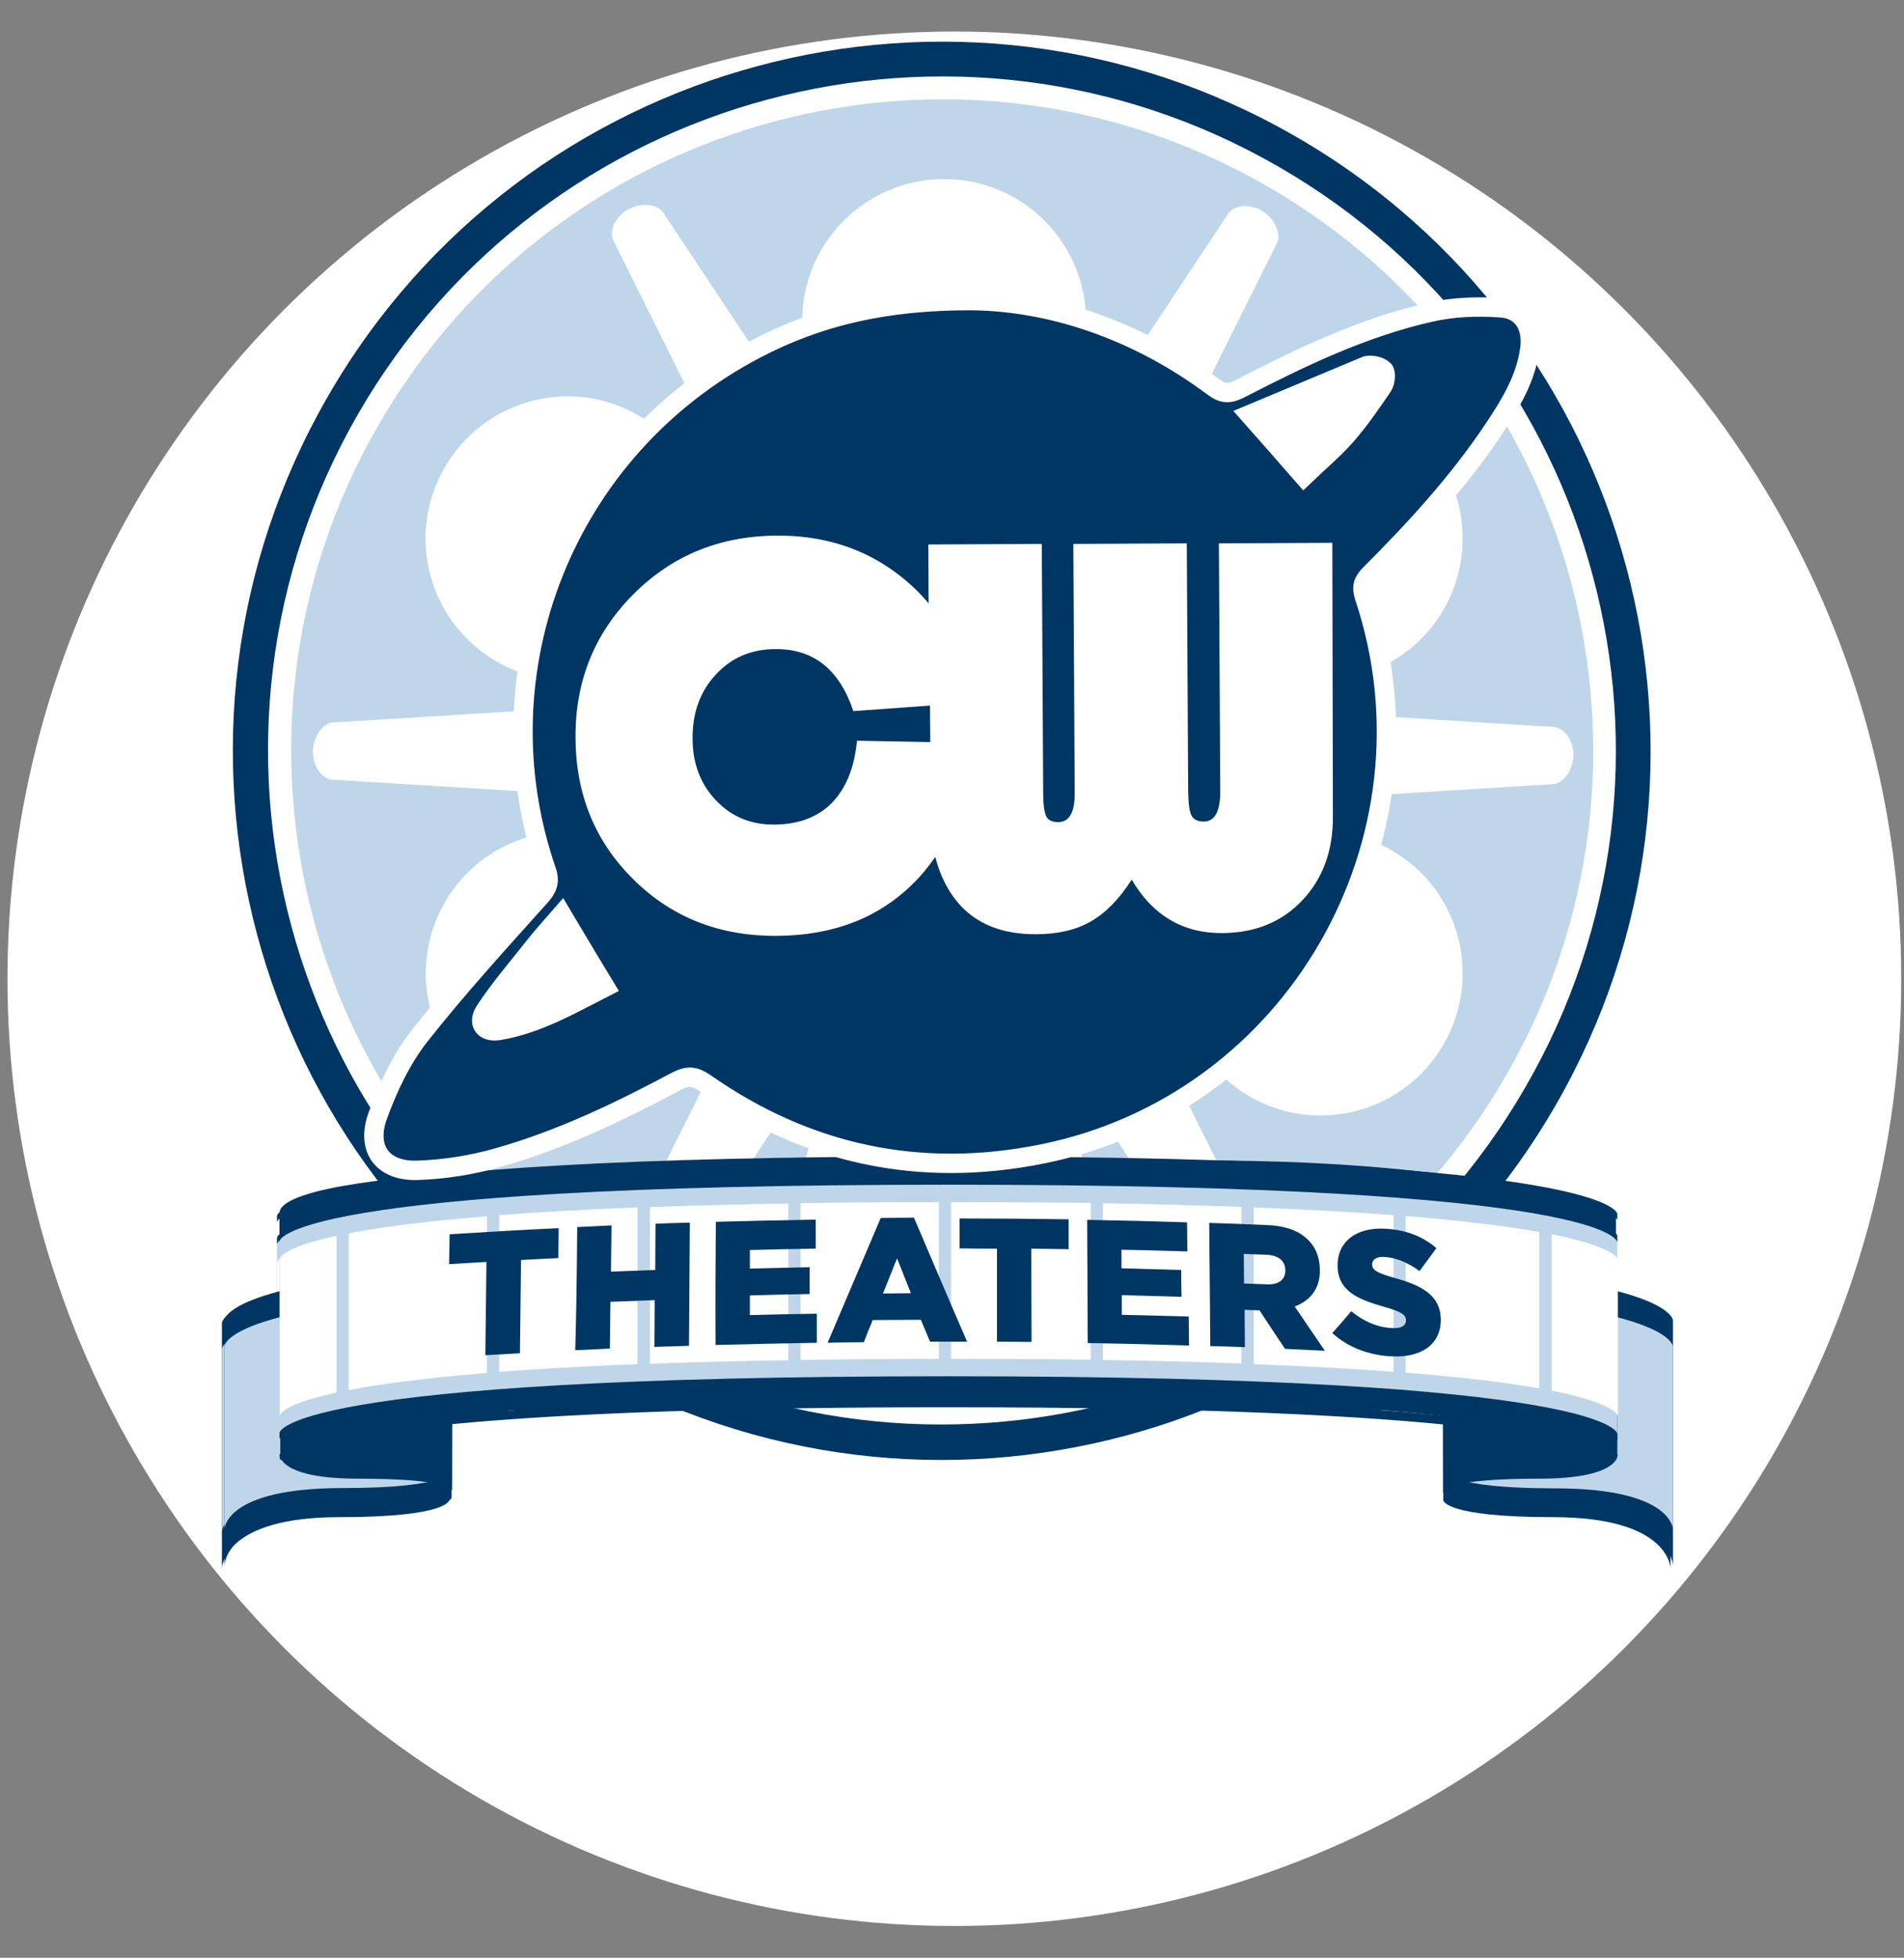<?xml version="1.0" encoding="utf-8"?>
<!-- Generator: Adobe Illustrator 24.0.3, SVG Export Plug-In . SVG Version: 6.00 Build 0)  -->
<svg version="1.1" id="Layer_1" xmlns="http://www.w3.org/2000/svg" xmlns:xlink="http://www.w3.org/1999/xlink" x="0px" y="0px"
	 viewBox="0 0 688.1 707.3" style="enable-background:new 0 0 688.1 707.3;" xml:space="preserve">
<rect x="0" y="0" width="688.1" height="707.3" fill="#808080" stroke="none"/>
<style type="text/css">
	.st0{fill:#FFFFFF;}
	.st1{fill:#003663;}
	.st2{fill:#BFD6EA;}
	.st3{enable-background:new    ;}
	.st4{clip-path:url(#SVGID_5_);}
	.st5{clip-path:url(#SVGID_7_);}
	.st6{fill:#003663;stroke:#FFFFFF;stroke-width:7;stroke-miterlimit:10;}
</style>
<circle class="st0" cx="344.9" cy="353.6" r="342.2"/>
<g>
	<g>
		<g>
			<g>
				<g>
					<g>
						<g>
							<g>
								<g>
									<g>
										<g>
											<g>
												<g>
													<path class="st1" d="M468.4,49.4c-122.5-70.7-279.2-28.8-349.9,93.8s-28.8,279.2,93.8,349.9s279.2,28.8,349.9-93.8
														C632.9,276.8,590.9,120.1,468.4,49.4"/>
												</g>
											</g>
										</g>
										<g>
											<g>
												<g>
													<path class="st0" d="M462.2,60.3C345.7-7,196.8,33,129.5,149.4C62.3,265.9,102.2,414.8,218.6,482
														s265.4,27.3,332.6-89.1C618.6,276.5,578.7,127.5,462.2,60.3"/>
												</g>
											</g>
										</g>
										<g>
											<g>
												<g>
													<path class="st2" d="M458.2,67.4C345.7,2.5,201.8,41,136.8,153.5s-26.4,256.4,86.1,321.3s256.4,26.4,321.3-86.1
														C609.2,276.3,570.7,132.4,458.2,67.4 M230.9,396.1c-24.6,14.2-56,5.8-70.1-18.8c-14.2-24.6-5.8-56,18.8-70.1
														c24.6-14.2,56-5.8,70.1,18.8C263.8,350.5,255.4,381.9,230.9,396.1 M249.6,220.2c-14.2,24.6-45.6,33-70.1,18.8
														c-24.6-14.2-33-45.6-18.8-70.1c14.2-24.6,45.6-33,70.1-18.8C255.4,164.3,263.8,195.7,249.6,220.2 M341.2,481.5
														c-28.4,0-51.3-23-51.3-51.3c0-28.4,23-51.3,51.3-51.3c28.4,0,51.3,23,51.3,51.3C392.6,458.5,369.6,481.5,341.2,481.5
														 M341.2,167.3c-28.4,0-51.3-23-51.3-51.3s23-51.3,51.3-51.3c28.4,0,51.3,23,51.3,51.3S369.6,167.3,341.2,167.3
														 M521.7,377.3c-14.2,24.6-45.6,33-70.1,18.8c-24.6-14.2-33-45.6-18.8-70.1c14.2-24.6,45.6-33,70.1-18.8
														C527.5,321.3,535.9,352.7,521.7,377.3 M502.9,239c-24.6,14.2-56,5.8-70.1-18.8c-14.2-24.6-5.8-56,18.8-70.1
														c24.6-14.2,56-5.8,70.1,18.8C535.9,193.4,527.5,224.8,502.9,239"/>
												</g>
											</g>
										</g>
										<g>
											<g>
												<g>
													<path class="st0" d="M561,262.6l-142-8.8c-3.2-14.5-10.3-28-20.9-38.9L461.4,88c1.8-3.2-0.6-8.8-4.9-11.6
														c-4.4-2.8-10.7-2.7-12.9,1.2l-77.5,117c-16-5.4-33-5.5-48.7-0.8L239.8,77c-1.8-3.2-7.9-3.9-12.5-1.5s-7.7,7.9-5.4,11.8
														l62.5,125.6c-5.4,5.2-10.2,11.2-14.1,18c-4,6.9-6.8,14-8.6,21.4L120.6,261c-3.7,0-7.3,4.9-7.5,10.1s3,10.6,7.5,10.6
														l141.3,8.7c3.7,15,11.6,29,23.3,39.9L222.1,457c-1.8,3.2,0.6,8.8,4.9,11.6c4.4,2.8,10.7,2.7,12.9-1.2l78.5-118.5
														c14.4,4.1,29.5,3.9,43.5,0L441,468.3c1.8,3.2,7.9,3.9,12.5,1.5s7.7-7.9,5.4-11.8l-63.6-127.7
														c5.7-5.3,10.8-11.6,14.9-18.7c3.6-6.3,6.3-12.8,8.1-19.5l142.8-8.8c3.7,0,7.3-4.9,7.5-10.1
														C568.8,268,565.6,262.6,561,262.6"/>
												</g>
											</g>
										</g>
									</g>
								</g>
							</g>
						</g>
						<g>
							<g>
								<g>
									<g>
										<g>
											<g>
												<g>
													<path class="st1" d="M522.5,459.4l-0.9,82.6c0,0,0.3,6.1,39.6,6.1c42.6,0,42.5,18.6,42.5,18.6V478
														C603.7,478.1,603.8,464.5,522.5,459.4"/>
												</g>
											</g>
										</g>
										<g>
											<g>
												<g>
													<path class="st2" d="M522.5,468.8l-0.9,63.8c0,0,0.3,6.1,39.6,6.1c42.6,0,42.5,14.9,42.5,14.9v-66.1
														C603.7,487.5,603.8,473.9,522.5,468.8"/>
												</g>
											</g>
										</g>
										<g>
											<g>
												<g>
													<path class="st1" d="M521.5,539.8L521.5,539.8L521.5,539.8 M555.5,476.8l-34.1,2.6l0.1,60.2c0.1-0.7,2.2-4.4,34-4.4
														c27.7,0,28.1-8,28.1-8V465L555.5,476.8z"/>
												</g>
											</g>
										</g>
										<g>
											<g>
												<g>
													<path class="st1" d="M161.4,459.4C80.1,464.5,80.2,478,80.2,478v88.7c0,0,0-18.6,42.5-18.6c39.3,0,39.6-6.1,39.6-6.1
														L161.4,459.4z"/>
												</g>
											</g>
										</g>
										<g>
											<g>
												<g>
													<path class="st2" d="M161.4,468.8c-81.3,5.1-81.2,18.6-81.2,18.6v66.1c0,0,0-14.9,42.5-14.9c39.3,0,39.6-6.1,39.6-6.1
														L161.4,468.8z"/>
												</g>
											</g>
										</g>
										<g>
											<g>
												<g>
													<path class="st1" d="M162.5,539.8L162.5,539.8L162.5,539.8z M128.5,476.8L100.4,465v62.2c0,0,0.4,8,28.1,8
														c31.8,0,33.9,3.7,34,4.4l0.1-60.2L128.5,476.8z"/>
												</g>
											</g>
										</g>
										<g>
											<g>
												<g>
													<g class="st3">
														<g>
															<g>
																<g>
																	<g>
																		<g>
																			<g>
																				<g>
																					<g>
																						<defs>
																							<path id="SVGID_1_" d="M100.2,528.5L100.2,528.5 M100.2,439.9v88.6c0-0.1,0.6-20.5,242.2-20.5
																								c195.2,0,232.5,13.5,239.7,18.8c1.7,1.3,1.5,0.8,1.5,0.8l0.2-87.3c0,0,0.2-20.9-241.8-20.9
																								S100.2,439.9,100.2,439.9"/>
																						</defs>
																						<clipPath id="SVGID_5_">
																							<use xlink:href="#SVGID_1_"  style="overflow:visible;"/>
																						</clipPath>
																						<g class="st4">
																							<g>
																								<g>
																									<g>
																										<defs>
																											<rect id="SVGID_3_" x="-152.3" y="-136.8" width="865.6" height="865.6"/>
																										</defs>
																										<clipPath id="SVGID_6_">
																											<use xlink:href="#SVGID_3_"  style="overflow:visible;"/>
																										</clipPath>
																									</g>
																								</g>
																							</g>
																						</g>
																					</g>
																				</g>
																			</g>
																		</g>
																	</g>
																</g>
															</g>
														</g>
													</g>
												</g>
											</g>
										</g>
										<g>
											<g>
												<g>
													<path class="st2" d="M341.9,428.7c-242.1,0-241.8,20.5-241.8,20.5V519c0,0-0.1-20.5,242.2-20.5
														c239.9,0,241.3,20.4,241.3,20.9v-69.8C583.8,449.6,584,428.7,341.9,428.7"/>
												</g>
											</g>
										</g>
										<g>
											<g>
												<g>
													<path class="st0" d="M288.4,492.3c15.4-0.2,32-0.4,50-0.4v-56.6c-18,0-34.6,0.1-50,0.4V492.3z M234,493.7
														c14.9-0.6,31.5-1,50-1.3v-56.6c-18.4,0.3-35,0.7-50,1.3V493.7z M179.5,496.6c14-1.1,30.6-2,50-2.8v-56.6
														c-19.4,0.8-35.9,1.7-50,2.8V496.6z M100.2,455.9v56.6c0,0,0-4,20.5-8.4v-56.6C100.1,451.9,100.2,455.9,100.2,455.9
														 M125.1,503.2c11-2.1,27-4.3,50-6.2v-56.6c-23,1.9-38.9,4-50,6.2C125.1,446.6,125.1,503.2,125.1,503.2z M342.8,491.9
														c18.2,0,34.9,0.1,50.5,0.3v-56.6c-15.5-0.2-32.3-0.3-50.5-0.3V491.9z M397.7,492.3c18.4,0.3,35,0.7,50,1.3V437
														c-15-0.5-31.6-1-50-1.3V492.3z M507.1,496.9c21.6,1.7,37.2,3.7,48.3,5.7v-56.5c-11.2-2-26.7-4-48.3-5.8L507.1,496.9
														L507.1,496.9z M559.9,446.9v56.5c23.6,4.7,23.9,9.1,23.9,9.3v-56.6C583.8,456.2,583.8,451.7,559.9,446.9 M452.2,493.8
														c19.6,0.8,36.3,1.7,50.5,2.8V440c-14.2-1.1-30.9-2-50.5-2.8V493.8z"/>
												</g>
											</g>
										</g>
										<g>
											<g>
												<g>
													<path class="st1" d="M341.9,418.8c-242.1,0-241.8,20.5-241.8,20.5v2.3c0,0-0.1-20.5,242.2-20.5
														c239.9,0,241.3,20.4,241.3,20.9v-2.3C583.8,439.6,584,418.8,341.9,418.8"/>
												</g>
											</g>
										</g>
										<g>
											<g>
												<g>
													<path class="st1" d="M341.9,426.7c-242.1,0-241.8,20.5-241.8,20.5v2.3c0,0-0.1-20.5,242.2-20.5
														c239.9,0,241.3,20.4,241.3,20.9v-2.3C583.8,447.6,584,426.7,341.9,426.7"/>
												</g>
											</g>
										</g>
										<g>
											<g>
												<g>
													<path class="st1" d="M341.9,498.2c-242.1,0-241.8,20.5-241.8,20.5v2.3c0,0-0.1-20.5,242.2-20.5
														c239.9,0,241.3,20.4,241.3,20.9v-2.3C583.8,519.1,584,498.2,341.9,498.2"/>
												</g>
											</g>
										</g>
										<g>
											<g>
												<g>
													<path class="st1" d="M341.9,506.2c-242.1,0-241.8,20.5-241.8,20.5l0.2,1.6c0,0,3.5,1,8.9-1.4c2.4-1,2.1-4,7-5.3
														c23.6-5.9,82-13.2,226.2-13.2c189.5,0,230.2,12.7,238.9,18.3c1.4,0.9,1.7,1.4,1.7,1.7l0.7-1.5
														C583.8,527,584,506.2,341.9,506.2 M583.1,528.5l-0.1,0.3C583,528.9,583.1,528.8,583.1,528.5"/>
												</g>
											</g>
										</g>
										<g>
											<g>
												<g>
													<path class="st1" d="M174.9,456.9c-4.5,0.3-9,0.5-13.5,0.8c0.1-3.6,0.1-7.2,0.2-10.8c13.1-0.8,26.2-1.6,39.4-2.2
														c0,3.6-0.1,7.2-0.1,10.8c-4.5,0.2-9,0.5-13.5,0.7c-0.1,11.2-0.3,22.5-0.4,33.7c-4.2,0.2-8.3,0.5-12.5,0.7
														C174.6,479.3,174.8,468.1,174.9,456.9"/>
												</g>
											</g>
										</g>
										<g>
											<g>
												<g>
													<path class="st1" d="M207.7,444.3c4.1-0.2,8.3-0.4,12.4-0.6c-0.1,5.6-0.1,11.1-0.2,16.7c5.3-0.2,10.7-0.4,16-0.6
														c0-5.6,0.1-11.1,0.1-16.7c4.1-0.2,8.3-0.3,12.4-0.4l-0.3,44.5c-4.2,0.1-8.3,0.3-12.5,0.4c0-5.6,0.1-11.3,0.1-16.9
														c-5.3,0.2-10.7,0.4-16,0.6c-0.1,5.6-0.1,11.3-0.2,16.9c-4.2,0.2-8.3,0.4-12.5,0.6C207.4,474,207.6,459.2,207.7,444.3"
														/>
												</g>
											</g>
										</g>
										<g>
											<g>
												<g>
													<path class="st1" d="M257.8,442.4c12-0.3,24.1-0.6,36.1-0.8c0,3.5,0,7,0,10.5c-7.9,0.1-15.9,0.3-23.8,0.5
														c0,2.2,0,4.5,0,6.7c7.2-0.2,14.4-0.3,21.6-0.5c0,3.2,0,6.5,0,9.7c-7.2,0.1-14.4,0.3-21.6,0.5c0,2.4,0,4.7,0,7.1
														c8.1-0.2,16.1-0.4,24.2-0.5c0,3.5,0,7,0,10.5c-12.2,0.2-24.4,0.5-36.6,0.8C257.6,472.1,257.7,457.3,257.8,442.4"/>
												</g>
											</g>
										</g>
										<g>
											<g>
												<g>
													<path class="st1" d="M317.4,441c4,0,8-0.1,12-0.1c6.4,14.9,12.7,29.9,19.2,44.8c-4.5,0-8.9,0-13.4,0
														c-1.1-2.6-2.2-5.3-3.3-7.9c-5.8,0-11.6,0.1-17.4,0.1c-1.1,2.7-2.2,5.3-3.2,8c-4.4,0-8.8,0.1-13.1,0.2
														C304.6,471,311,456,317.4,441 M328.3,468.2c-1.7-4.2-3.3-8.4-5-12.6c-1.7,4.2-3.4,8.5-5.1,12.7
														C321.6,468.3,324.9,468.2,328.3,468.2"/>
												</g>
											</g>
										</g>
										<g>
											<g>
												<g>
													<path class="st1" d="M359.4,452.1c-4.5,0-9,0-13.5-0.1c0-3.6,0-7.2,0-10.8c13.1,0,26.3,0.1,39.4,0.3
														c0,3.6,0,7.2,0,10.8c-4.5-0.1-9-0.1-13.5-0.2c0,11.2,0.1,22.5,0.1,33.7c-4.2,0-8.3-0.1-12.5-0.1
														C359.4,474.6,359.4,463.3,359.4,452.1"/>
												</g>
											</g>
										</g>
										<g>
											<g>
												<g>
													<path class="st1" d="M392,441.7c12,0.2,24.1,0.5,36.1,0.9l0.1,10.5c-7.9-0.2-15.9-0.5-23.8-0.6c0,2.2,0,4.5,0,6.7
														c7.2,0.2,14.4,0.4,21.6,0.6c0,3.2,0,6.5,0.1,9.7c-7.2-0.2-14.4-0.4-21.6-0.6c0,2.4,0,4.7,0,7.1
														c8.1,0.2,16.1,0.4,24.2,0.6c0,3.5,0.1,7,0.1,10.5c-12.2-0.4-24.4-0.7-36.6-0.9L392,441.7z"/>
												</g>
											</g>
										</g>
										<g>
											<g>
												<g>
													<path class="st1" d="M436.1,442.8c7.1,0.2,14.2,0.5,21.2,0.8c6.9,0.3,11.6,2.3,14.7,5.5c2.7,2.7,4,6.2,4.1,10.6v0.1
														c0.1,6.8-3.5,11.1-9.1,13.2c3.6,5.3,7.3,10.7,10.9,16c-4.8-0.2-9.6-0.5-14.4-0.7c-3.1-4.6-6.1-9.2-9.2-13.9h-0.1
														c-1.8-0.1-3.6-0.1-5.3-0.2l0.1,13.5c-4.2-0.2-8.3-0.3-12.5-0.4C436.4,472.5,436.2,457.7,436.1,442.8 M457,465
														c4.2,0.2,6.7-1.8,6.6-5v-0.1c0-3.5-2.6-5.4-6.8-5.6c-2.7-0.1-5.4-0.2-8.2-0.3l0.1,10.7
														C451.5,464.8,454.2,464.9,457,465"/>
												</g>
											</g>
										</g>
										<g>
											<g>
												<g>
													<path class="st1" d="M480.6,482.6c2.3-2.6,4.6-5.2,6.8-7.9c4.5,3.7,9.5,5.8,14.7,6.1c3.3,0.2,5.1-0.8,5.1-2.8v-0.1
														c0-1.8-1.5-3-7.6-4.7c-9.6-2.7-17-5.7-17.1-14.9v-0.1c-0.1-8.3,6.4-13.9,17.2-13.3c7.6,0.4,13.6,2.8,18.5,7
														c-2,2.8-4.1,5.6-6.1,8.3c-4.1-3.1-8.7-4.9-12.6-5.1c-3-0.2-4.5,1-4.5,2.6v0.1c0,2,1.6,3,7.8,4.8
														c10.4,2.8,16.8,6.5,17,14.9v0.1c0.1,9.1-7,14-18,13.4C493.8,490.6,486.1,487.7,480.6,482.6"/>
												</g>
											</g>
										</g>
									</g>
								</g>
							</g>
						</g>
						<g>
							<g>
								<g>
									<g>
										<path class="st1" d="M101,438.3v87.4l83.3-16.1l124.9-2.9l105.6,1.1l84.9,1.7c0,0,82.6,5.7,84.3,18v-88.8
											c0,0-38.3-18.4-139.7-19.4H271.4l-114.6,5.3C156.7,424.6,101,428.1,101,438.3z"/>
										<g>
											<g>
												<g>
													<path class="st1" d="M523.4,458.4l-0.9,82.6c0,0,0.3,6.1,39.6,6.1c42.6,0,42.5,18.6,42.5,18.6V477
														C604.6,477.1,604.7,463.5,523.4,458.4"/>
												</g>
											</g>
										</g>
										<g>
											<g>
												<g>
													<path class="st2" d="M523.4,467.8l-0.9,63.8c0,0,0.3,6.1,39.6,6.1c42.6,0,42.5,14.9,42.5,14.9v-66.1
														C604.6,486.5,604.7,472.9,523.4,467.8"/>
												</g>
											</g>
										</g>
										<g>
											<g>
												<g>
													<path class="st1" d="M522.4,538.8L522.4,538.8L522.4,538.8 M556.4,475.8l-34.1,2.6l0.1,60.2c0.1-0.7,2.2-4.4,34-4.4
														c27.7,0,28.1-8,28.1-8V464L556.4,475.8z"/>
												</g>
											</g>
										</g>
										<g>
											<g>
												<g>
													<path class="st1" d="M162.3,458.4C81,463.5,81.1,477,81.1,477v88.7c0,0,0-18.6,42.5-18.6c39.3,0,39.6-6.1,39.6-6.1
														L162.3,458.4z"/>
												</g>
											</g>
										</g>
										<g>
											<g>
												<g>
													<path class="st2" d="M162.3,467.8c-81.3,5.1-81.2,18.6-81.2,18.6v66.1c0,0,0-14.9,42.5-14.9c39.3,0,39.6-6.1,39.6-6.1
														L162.3,467.8z"/>
												</g>
											</g>
										</g>
										<g>
											<g>
												<g>
													<path class="st1" d="M163.4,538.8L163.4,538.8L163.4,538.8z M129.4,475.8L101.3,464v62.2c0,0,0.4,8,28.1,8
														c31.8,0,33.9,3.7,34,4.4l0.1-60.2L129.4,475.8z"/>
												</g>
											</g>
										</g>
										<g>
											<g>
												<g>
													<g class="st3">
														<g>
															<g>
																<g>
																	<g>
																		<g>
																			<g>
																				<g>
																					<g>
																						<defs>
																							<path id="SVGID_4_" d="M101.1,527.5L101.1,527.5 M101.1,438.9v88.6c0-0.1,0.6-20.5,242.2-20.5
																								c195.2,0,232.5,13.5,239.7,18.8c1.7,1.3,1.5,0.8,1.5,0.8l0.2-87.3c0,0,0.2-20.9-241.8-20.9
																								S101.1,438.9,101.1,438.9"/>
																						</defs>
																						<clipPath id="SVGID_7_">
																							<use xlink:href="#SVGID_4_"  style="overflow:visible;"/>
																						</clipPath>
																						<g class="st5">
																							<g>
																								<g>
																									<g>
																										<defs>
																											<rect id="SVGID_2_" x="-151.4" y="-137.8" width="865.6" height="865.6"/>
																										</defs>
																										<clipPath id="SVGID_8_">
																											<use xlink:href="#SVGID_2_"  style="overflow:visible;"/>
																										</clipPath>
																									</g>
																								</g>
																							</g>
																						</g>
																					</g>
																				</g>
																			</g>
																		</g>
																	</g>
																</g>
															</g>
														</g>
													</g>
												</g>
											</g>
										</g>
										<g>
											<g>
												<g>
													<path class="st2" d="M342.8,427.7c-242.1,0-241.8,20.5-241.8,20.5V518c0,0-0.1-20.5,242.2-20.5
														c239.9,0,241.3,20.4,241.3,20.9v-69.8C584.7,448.6,584.9,427.7,342.8,427.7"/>
												</g>
											</g>
										</g>
										<g>
											<g>
												<g>
													<path class="st0" d="M289.3,491.3c15.4-0.2,32-0.4,50-0.4v-56.6c-18,0-34.6,0.1-50,0.4V491.3z M234.9,492.7
														c14.9-0.6,31.5-1,50-1.3v-56.6c-18.4,0.3-35,0.7-50,1.3V492.7z M180.4,495.6c14-1.1,30.6-2,50-2.8v-56.6
														c-19.4,0.8-35.9,1.7-50,2.8V495.6z M101.1,454.9v56.6c0,0,0-4,20.5-8.4v-56.6C101,450.9,101.1,454.9,101.1,454.9
														 M126,502.2c11-2.1,27-4.3,50-6.2v-56.6c-23,1.9-38.9,4-50,6.2C126,445.6,126,502.2,126,502.2z M343.7,490.9
														c18.2,0,34.9,0.1,50.5,0.3v-56.6c-15.5-0.2-32.3-0.3-50.5-0.3V490.9z M398.6,491.3c18.4,0.3,35,0.7,50,1.3V436
														c-15-0.5-31.6-1-50-1.3V491.3z M508,495.9c21.6,1.7,37.2,3.7,48.3,5.7v-56.5c-11.2-2-26.7-4-48.3-5.8L508,495.9
														L508,495.9z M560.8,445.9v56.5c23.6,4.7,23.9,9.1,23.9,9.3v-56.6C584.7,455.2,584.7,450.7,560.8,445.9 M453.1,492.8
														c19.6,0.8,36.3,1.7,50.5,2.8V439c-14.2-1.1-30.9-2-50.5-2.8V492.8z"/>
												</g>
											</g>
										</g>
										<g>
											<g>
												<g>
													<path class="st1" d="M342.8,417.8c-242.1,0-241.8,20.5-241.8,20.5v2.3c0,0-0.1-20.5,242.2-20.5
														c239.9,0,241.3,20.4,241.3,20.9v-2.3C584.7,438.6,584.9,417.8,342.8,417.8"/>
												</g>
											</g>
										</g>
										<g>
											<g>
												<g>
													<path class="st1" d="M342.8,425.7c-242.1,0-241.8,20.5-241.8,20.5v2.3c0,0-0.1-20.5,242.2-20.5
														c239.9,0,241.3,20.4,241.3,20.9v-2.3C584.7,446.6,584.9,425.7,342.8,425.7"/>
												</g>
											</g>
										</g>
										<g>
											<g>
												<g>
													<path class="st1" d="M342.8,497.2c-242.1,0-241.8,20.5-241.8,20.5v2.3c0,0-0.1-20.5,242.2-20.5
														c239.9,0,241.3,20.4,241.3,20.9v-2.3C584.7,518.1,584.9,497.2,342.8,497.2"/>
												</g>
											</g>
										</g>
										<g>
											<g>
												<g>
													<path class="st1" d="M342.8,505.2c-242.1,0-241.8,20.5-241.8,20.5l0.2,1.6c0,0,3.5,1,8.9-1.4c2.4-1,2.1-4,7-5.3
														c23.6-5.9,82-13.2,226.2-13.2c189.5,0,230.2,12.7,238.9,18.3c1.4,0.9,1.7,1.4,1.7,1.7l0.7-1.5
														C584.7,526,584.9,505.2,342.8,505.2 M584,527.5l-0.1,0.3C583.9,527.9,584,527.8,584,527.5"/>
												</g>
											</g>
										</g>
										<g>
											<g>
												<g>
													<path class="st1" d="M175.8,455.9c-4.5,0.3-9,0.5-13.5,0.8c0.1-3.6,0.1-7.2,0.2-10.8c13.1-0.8,26.2-1.6,39.4-2.2
														c0,3.6-0.1,7.2-0.1,10.8c-4.5,0.2-9,0.5-13.5,0.7c-0.1,11.2-0.3,22.5-0.4,33.7c-4.2,0.2-8.3,0.5-12.5,0.7
														C175.5,478.3,175.7,467.1,175.8,455.9"/>
												</g>
											</g>
										</g>
										<g>
											<g>
												<g>
													<path class="st1" d="M208.6,443.3c4.1-0.2,8.3-0.4,12.4-0.6c-0.1,5.6-0.1,11.1-0.2,16.7c5.3-0.2,10.7-0.4,16-0.6
														c0-5.6,0.1-11.1,0.1-16.7c4.1-0.2,8.3-0.3,12.4-0.4l-0.3,44.5c-4.2,0.1-8.3,0.3-12.5,0.4c0-5.6,0.1-11.3,0.1-16.9
														c-5.3,0.2-10.7,0.4-16,0.6c-0.1,5.6-0.1,11.3-0.2,16.9c-4.2,0.2-8.3,0.4-12.5,0.6C208.3,473,208.5,458.2,208.6,443.3"
														/>
												</g>
											</g>
										</g>
										<g>
											<g>
												<g>
													<path class="st1" d="M258.7,441.4c12-0.3,24.1-0.6,36.1-0.8c0,3.5,0,7,0,10.5c-7.9,0.1-15.9,0.3-23.8,0.5
														c0,2.2,0,4.5,0,6.7c7.2-0.2,14.4-0.3,21.6-0.5c0,3.2,0,6.5,0,9.7c-7.2,0.1-14.4,0.3-21.6,0.5c0,2.4,0,4.7,0,7.1
														c8.1-0.2,16.1-0.4,24.2-0.5c0,3.5,0,7,0,10.5c-12.2,0.2-24.4,0.5-36.6,0.8C258.5,471.1,258.6,456.3,258.7,441.4"/>
												</g>
											</g>
										</g>
										<g>
											<g>
												<g>
													<path class="st1" d="M318.3,440c4,0,8-0.1,12-0.1c6.4,14.9,12.7,29.9,19.2,44.8c-4.5,0-8.9,0-13.4,0
														c-1.1-2.6-2.2-5.3-3.3-7.9c-5.8,0-11.6,0.1-17.4,0.1c-1.1,2.7-2.2,5.3-3.2,8c-4.4,0-8.8,0.1-13.1,0.2
														C305.5,470,311.9,455,318.3,440 M329.2,467.2c-1.7-4.2-3.3-8.4-5-12.6c-1.7,4.2-3.4,8.5-5.1,12.7
														C322.5,467.3,325.8,467.2,329.2,467.2"/>
												</g>
											</g>
										</g>
										<g>
											<g>
												<g>
													<path class="st1" d="M360.3,451.1c-4.5,0-9,0-13.5-0.1c0-3.6,0-7.2,0-10.8c13.1,0,26.3,0.1,39.4,0.3
														c0,3.6,0,7.2,0,10.8c-4.5-0.1-9-0.1-13.5-0.2c0,11.2,0.1,22.5,0.1,33.7c-4.2,0-8.3-0.1-12.5-0.1
														C360.3,473.6,360.3,462.3,360.3,451.1"/>
												</g>
											</g>
										</g>
										<g>
											<g>
												<g>
													<path class="st1" d="M392.9,440.7c12,0.2,24.1,0.5,36.1,0.9l0.1,10.5c-7.9-0.2-15.9-0.5-23.8-0.6c0,2.2,0,4.5,0,6.7
														c7.2,0.2,14.4,0.4,21.6,0.6c0,3.2,0,6.5,0.1,9.7c-7.2-0.2-14.4-0.4-21.6-0.6c0,2.4,0,4.7,0,7.1
														c8.1,0.2,16.1,0.4,24.2,0.6c0,3.5,0.1,7,0.1,10.5c-12.2-0.4-24.4-0.7-36.6-0.9L392.9,440.7z"/>
												</g>
											</g>
										</g>
										<g>
											<g>
												<g>
													<path class="st1" d="M437,441.8c7.1,0.2,14.2,0.5,21.2,0.8c6.9,0.3,11.6,2.3,14.7,5.5c2.7,2.7,4,6.2,4.1,10.6v0.1
														c0.1,6.8-3.5,11.1-9.1,13.2c3.6,5.3,7.3,10.7,10.9,16c-4.8-0.2-9.6-0.5-14.4-0.7c-3.1-4.6-6.1-9.2-9.2-13.9h-0.1
														c-1.8-0.1-3.6-0.1-5.3-0.2l0.1,13.5c-4.2-0.2-8.3-0.3-12.5-0.4C437.3,471.5,437.1,456.7,437,441.8 M457.9,464
														c4.2,0.2,6.7-1.8,6.6-5v-0.1c0-3.5-2.6-5.4-6.8-5.6c-2.7-0.1-5.4-0.2-8.2-0.3l0.1,10.7
														C452.4,463.8,455.1,463.9,457.9,464"/>
												</g>
											</g>
										</g>
										<g>
											<g>
												<g>
													<path class="st1" d="M481.5,481.6c2.3-2.6,4.6-5.2,6.8-7.9c4.5,3.7,9.5,5.8,14.7,6.1c3.3,0.2,5.1-0.8,5.1-2.8v-0.1
														c0-1.8-1.5-3-7.6-4.7c-9.6-2.7-17-5.7-17.1-14.9v-0.1c-0.1-8.3,6.4-13.9,17.2-13.3c7.6,0.4,13.6,2.8,18.5,7
														c-2,2.8-4.1,5.6-6.1,8.3c-4.1-3.1-8.7-4.9-12.6-5.1c-3-0.2-4.5,1-4.5,2.6v0.1c0,2,1.6,3,7.8,4.8
														c10.4,2.8,16.8,6.5,17,14.9v0.1c0.1,9.1-7,14-18,13.4C494.7,489.6,487,486.7,481.5,481.6"/>
												</g>
											</g>
										</g>
									</g>
								</g>
							</g>
						</g>
					</g>
				</g>
			</g>
		</g>
	</g>
</g>
<g>
	<g id="Yhr0df.tif">
		<g>
			<path class="st0" d="M351.2,108.6c-31.4-0.1-55.5,5.7-78.1,17.4c-69.1,36-100.8,116.4-75.8,188.6c1.4,4.1,0.4,6.4-2.4,9.4
				c-14.8,16.6-29.8,32.9-43.5,50.3c-6.6,8.4-11.4,18.7-15.1,28.8c-4.4,11.9,1.7,20,14.3,19.7c9.8-0.3,19.8-1.9,29.2-4.6
				c22.7-6.4,43.9-16.6,64.7-27.7c3.9-2.1,6.5-1.8,10.1,0.8c36.9,25.8,77.7,34.5,121.8,25.6c90.9-18.3,146-113.4,116.5-201.3
				c-1.2-3.5-0.6-5.6,2-8.1c16.5-16.4,32.1-33.5,45-52.9c5.9-8.8,11.4-17.9,12.8-28.8c1-7.9-2.7-14.1-10.5-14.6
				c-8.4-0.6-17.3-0.2-25.5,1.6c-24.4,5.5-46.8,16.4-68.9,27.7c-3.8,1.9-6.2,1.8-9.6-0.8C410.8,119.1,379.7,108.9,351.2,108.6z"/>
			<path class="st6" d="M351.2,108.6c28.5,0.3,59.6,10.5,87.2,31.1c3.4,2.6,5.8,2.7,9.6,0.8c22.1-11.4,44.5-22.2,68.9-27.7
				c8.2-1.9,17.1-2.2,25.5-1.6c7.8,0.5,11.5,6.7,10.5,14.6c-1.4,10.9-6.9,19.9-12.8,28.8c-12.9,19.4-28.6,36.5-45,52.9
				c-2.6,2.6-3.1,4.6-2,8.1c29.4,87.9-25.6,183.1-116.5,201.3c-44.2,8.9-84.9,0.2-121.8-25.6c-3.6-2.5-6.1-2.8-10.1-0.8
				c-20.8,11.1-42,21.3-64.7,27.7c-9.4,2.7-19.4,4.3-29.2,4.6c-12.6,0.4-18.6-7.8-14.3-19.7c3.7-10.1,8.5-20.4,15.1-28.8
				c13.7-17.4,28.7-33.8,43.5-50.3c2.7-3,3.8-5.3,2.4-9.4c-25-72.2,6.7-152.6,75.8-188.6C295.7,114.3,319.8,108.5,351.2,108.6z
				 M451.6,149.8c7.1,8,13.4,15.2,19.6,22.3c5.2-5,10.6-9.5,15.2-14.7c4.9-5.6,9.1-11.7,13.3-17.9c1-1.5,1.3-4.8,0.4-5.8
				c-1.3-1.3-4.2-2-6.2-1.6L451.6,149.8z M203,330.4c-3.3,3.8-6.4,7.2-9.3,10.8c-6.2,7.9-12.8,15.5-18.3,23.8
				c-3.1,4.6-0.5,8.1,4.8,7.3c14-2.3,26.1-9.4,38.5-15.7C213.4,347.9,208.6,339.8,203,330.4z"/>
			<path class="st0" d="M203,330.4c5.6,9.4,10.4,17.4,15.7,26.1c-12.3,6.3-24.4,13.4-38.5,15.7c-5.3,0.9-7.9-2.7-4.8-7.3
				c5.6-8.3,12.1-16,18.3-23.8C196.6,337.6,199.7,334.2,203,330.4z"/>
		</g>
	</g>
</g>
<g>
	<g>
		<g>
			<g>
				<g>
				</g>
			</g>
		</g>
	</g>
	<g>
		<g>
			<g>
				<g>
					<g>
						<g>
							<g>
								<path class="st0" d="M481.5,196.1l-41,0.2l0.5,89.6c0,7.3-2,10.9-6,10.9c-2.2,0-3.6-0.7-4.4-2.2s-1.1-4.4-1.2-8.7l-0.5-89.6
									l-41,0.2l0.5,90.3c0,6.8-2,10.2-6,10.2c-2.2,0-3.6-0.7-4.3-2.1c-0.7-1.4-1.1-4.3-1.1-8.8l-0.5-89.6l-41,0.2l0.1,21.3
									c-1.2-1.5-2.5-2.8-3.8-4.2c-13.7-13.6-30.7-20.4-51-20.3c-20.7,0.1-38,7.2-52,21.3s-21,31.4-20.8,51.9
									c0.1,20.4,7.1,37.4,21,51.1s31.1,20.4,51.6,20.3c20.2-0.1,36.5-6.3,49-18.5c3.1-3,5.9-6.4,8.4-10c1.7,6.5,4.4,12,8.1,16.4
									c6.6,7.8,16.1,11.6,28.5,11.5c7.8,0,14.4-1.6,19.6-4.6c5.3-3,10.2-8,14.8-15.1c7.6,12.9,18.5,19.4,32.8,19.3
									c11.8-0.1,21.5-4,28.9-11.9c7.4-7.8,11.1-18,11-30.3L481.5,196.1z M309.7,267.6c-0.9,9.7-3.9,17.1-9,22.4
									c-5.1,5.2-12,7.8-20.7,7.9c-8.5,0.1-15.6-2.8-21.2-8.7c-5.6-5.9-8.5-13.3-8.5-22.3c-0.1-9.3,2.7-17.1,8.4-23.2
									c5.6-6.1,12.8-9.2,21.6-9.2c13.7-0.1,23.1,7.4,28.1,22.4l27.7-2l0.1,13.2L309.7,267.6z"/>
							</g>
						</g>
					</g>
				</g>
			</g>
		</g>
	</g>
</g>
</svg>
